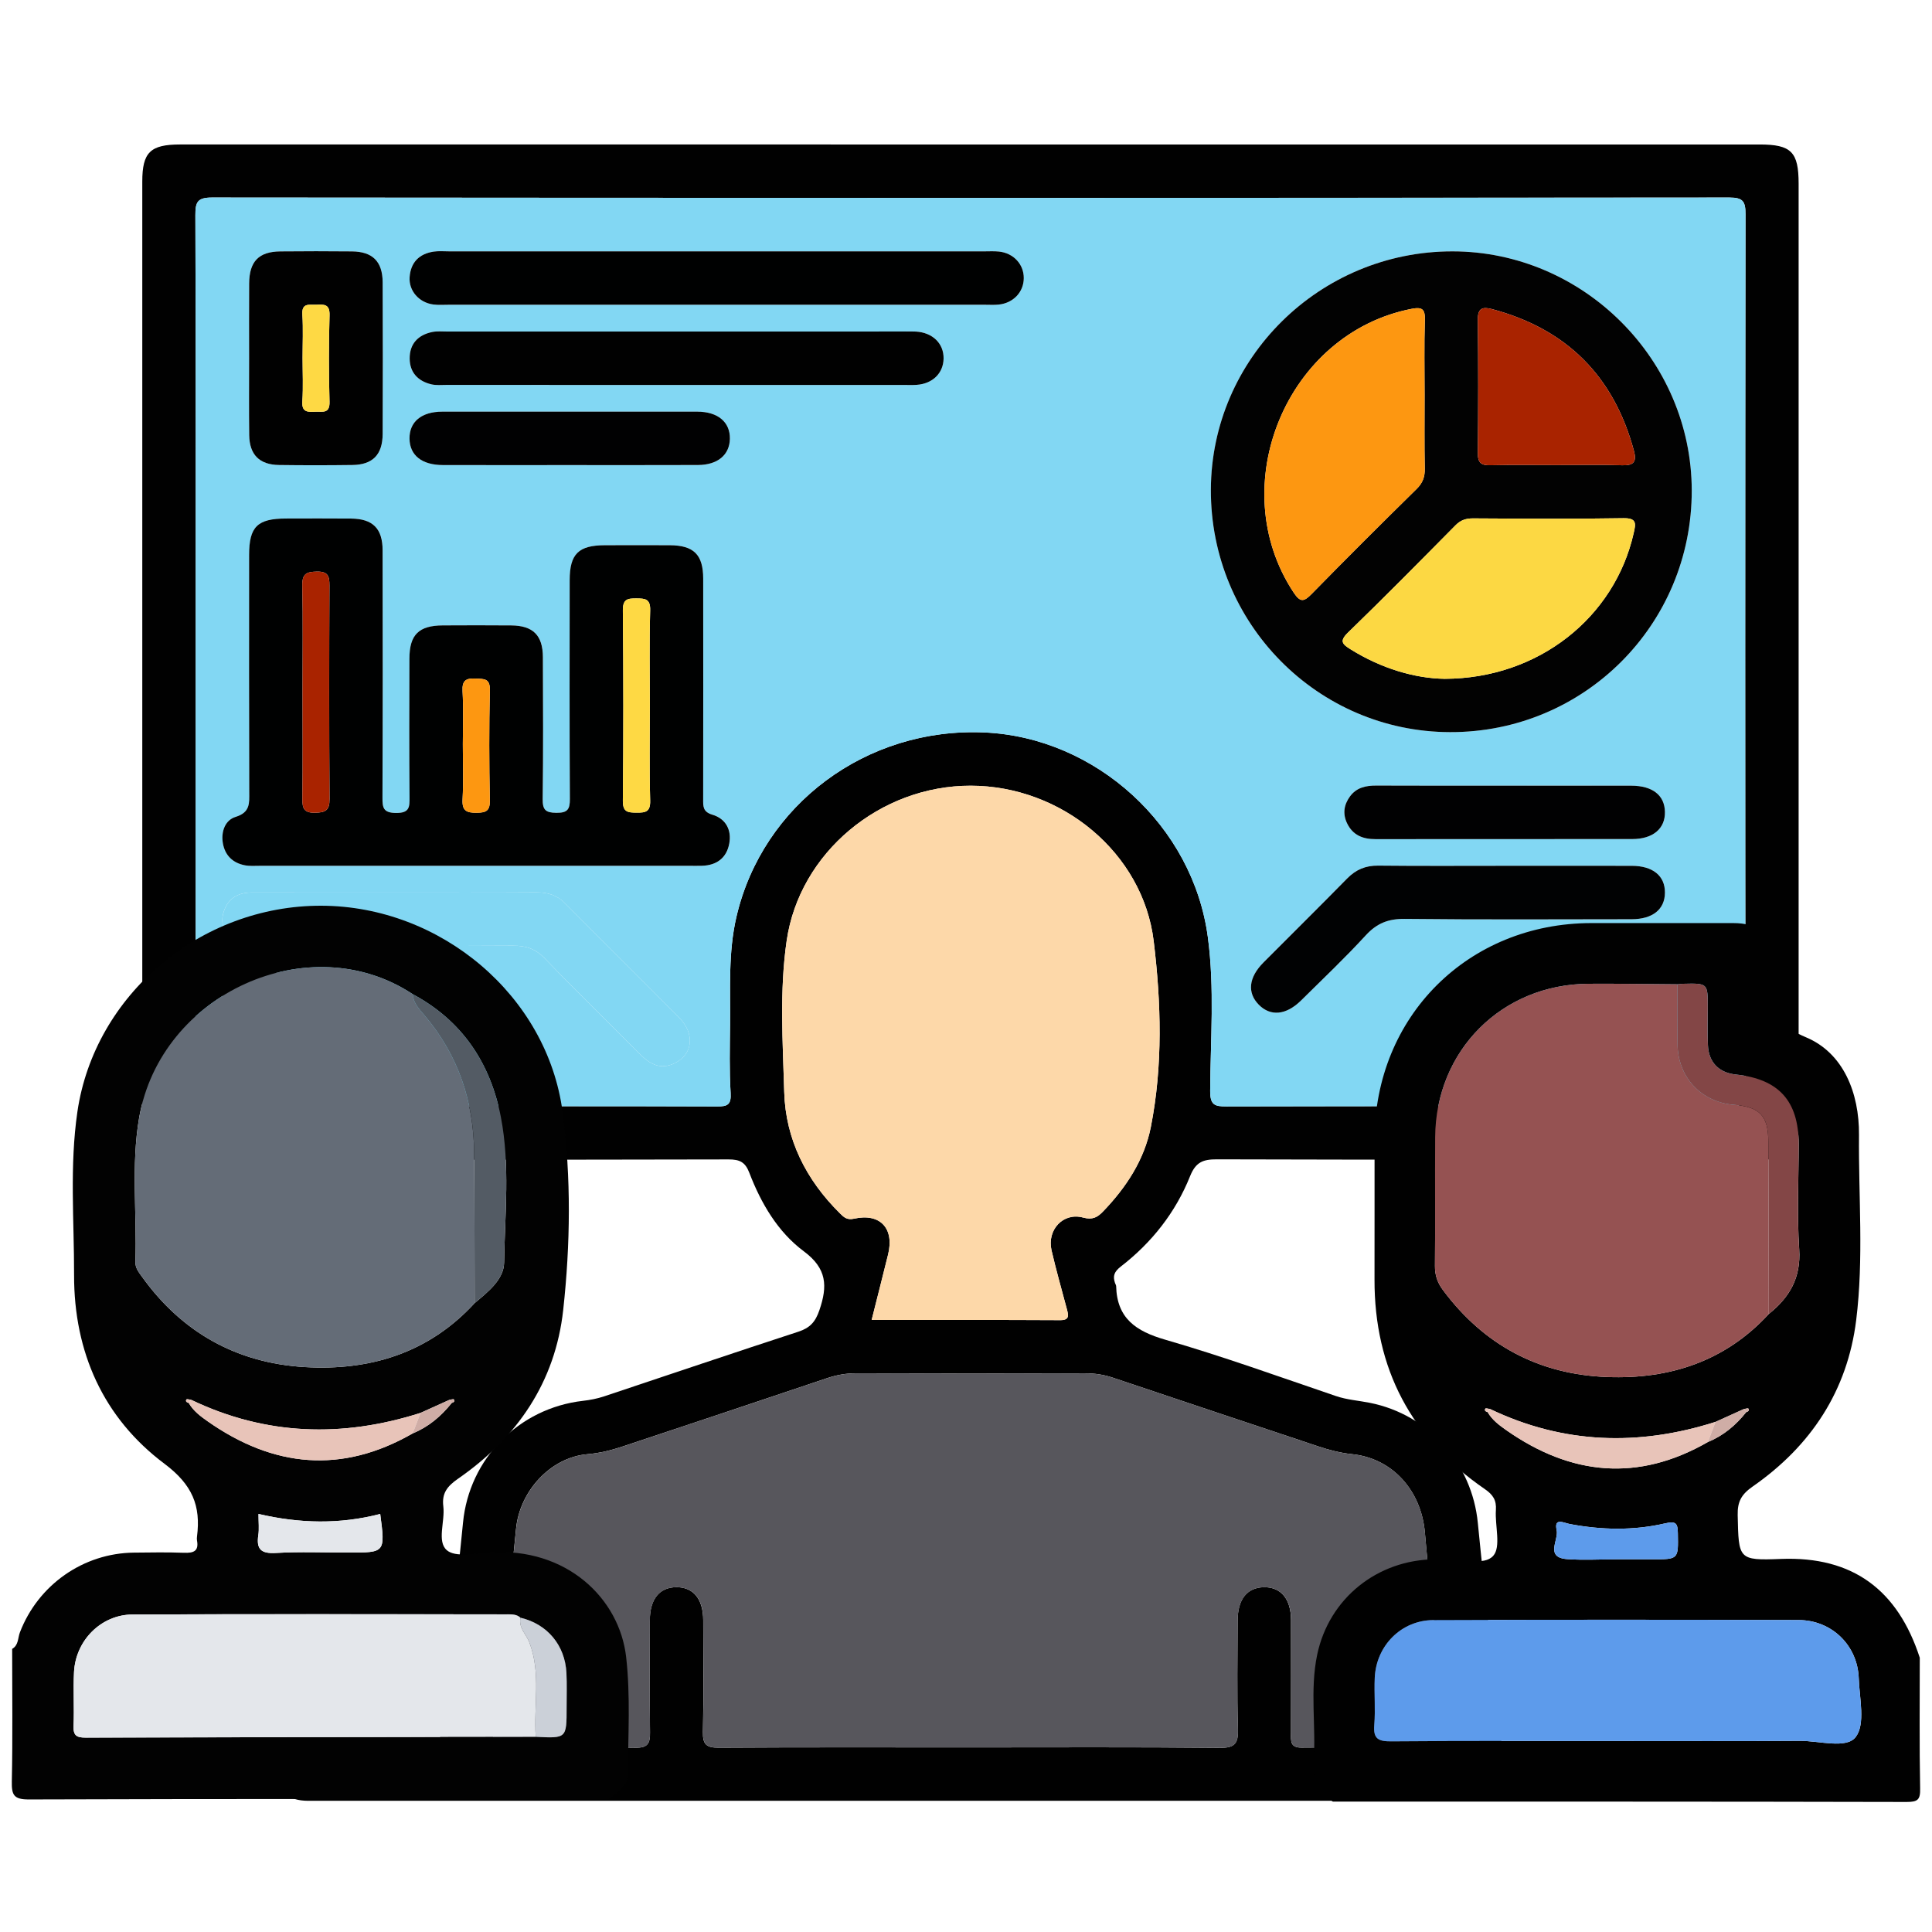 <?xml version="1.0" encoding="UTF-8"?>
<svg xmlns="http://www.w3.org/2000/svg" xmlns:xlink="http://www.w3.org/1999/xlink" version="1.1" id="Layer_1" x="0px" y="0px" width="85px" height="85px" viewBox="0 0 85 85" xml:space="preserve">
<g id="Layer_1_1_" display="none">
	<path display="inline" fill="#030303" d="M42.807,4.472c11.269,0,22.541,0.083,33.808-0.04c4.668-0.05,8.201,3.523,8.171,8.15   c-0.093,14.03-0.03,28.062-0.036,42.092c-0.001,3.911-2.402,6.93-6.115,7.725c-0.722,0.156-1.455,0.145-2.188,0.145   c-6.227,0.003-12.452,0.01-18.68-0.011c-0.635-0.003-0.882,0.114-0.861,0.821c0.055,1.886,0.041,3.774,0.005,5.662   c-0.011,0.575,0.123,0.764,0.731,0.756c2.535-0.035,5.072-0.043,7.606-0.002c2.024,0.033,3.799,0.73,5.179,2.269   c0.86,0.957,1.315,2.081,1.313,3.38c-0.003,1.268,0.003,2.536-0.001,3.805c-0.004,1.284-0.434,1.723-1.721,1.723   c-10.113,0.003-20.229,0-30.343,0c-7.945,0-15.89,0.002-23.835,0c-1.569,0-1.926-0.359-1.928-1.938c0-0.986,0-1.973,0-2.959   c0-3.25,1.911-5.523,5.111-6.137c1.094-0.208,2.189-0.146,3.286-0.152c1.888-0.013,3.776-0.037,5.662,0.014   c0.662,0.021,0.786-0.191,0.773-0.801c-0.04-1.859-0.05-3.722,0.003-5.578c0.021-0.731-0.233-0.865-0.905-0.863   c-6.311,0.023-12.622,0.006-18.933,0.018c-3.29,0.008-5.734-1.385-7.253-4.318c-0.511-0.987-0.75-2.061-0.75-3.174   c-0.003-14.37-0.021-28.738,0.01-43.106c0.009-4.264,3.414-7.468,7.826-7.472C20.098,4.464,31.452,4.472,42.807,4.472z    M74.936,42.17c-1.028,0.671-1.494,1.51-0.854,2.717c0.128,0.24,0.154,0.535,0.217,0.807c0.08,0.351,0.286,0.531,0.649,0.523   c1.06,0.271,2.118,0.547,3.18,0.819c1.106,0.296,2.214,0.595,3.322,0.888c0.353,0.094,0.618,0.137,0.601-0.416   c-0.041-1.316-0.031-2.638-0.002-3.955c0.01-0.432-0.166-0.585-0.546-0.673c-1.116-0.26-2.226-0.543-3.338-0.817   c-0.531-0.146-1.083-0.241-1.589-0.447C75.837,41.315,75.316,41.498,74.936,42.17z M80.848,39.854   c0.037,0.02,0.075,0.039,0.114,0.058c-0.017-0.042-0.034-0.083-0.051-0.125c-0.06-0.124-0.103-0.262-0.183-0.37   c-2.58-3.447-7.889-3.564-10.852-0.207c-0.59,0.668-1.182,0.963-2.061,0.733c-5.573-1.457-11.15-2.902-16.729-4.34   c-0.768-0.198-1.188-0.633-1.341-1.429c-0.646-3.31-3.31-5.64-6.655-5.796c-1.201-0.056-2.37,0.157-3.539,0.887   c1.757,0.452,3.354,0.897,4.968,1.264c0.906,0.206,1.41,0.689,1.625,1.59c0.287,1.202,0.631,2.391,0.98,3.577   c0.182,0.612,0.033,1.105-0.393,1.543c-0.941,0.97-1.887,1.936-2.826,2.907c-0.477,0.493-1.017,0.624-1.689,0.435   c-1.353-0.379-2.715-0.724-4.083-1.045c-0.324-0.076-0.655-0.3-1.094-0.127c0.127,0.184,0.211,0.325,0.315,0.45   c2.805,3.407,7.819,3.493,10.793,0.141c0.645-0.726,1.271-0.942,2.22-0.69c5.403,1.437,10.815,2.847,16.239,4.209   c1.007,0.254,1.539,0.721,1.733,1.756c0.356,1.889,1.433,3.345,3.024,4.401c2.127,1.416,5.152,1.554,6.932,0.337   c-0.248-0.279-0.609-0.269-0.923-0.353c-1.356-0.362-2.718-0.711-4.084-1.038c-0.698-0.168-1.144-0.551-1.333-1.251   c-0.338-1.247-0.7-2.488-1.039-3.735c-0.191-0.706-0.05-1.314,0.503-1.846c0.833-0.799,1.657-1.611,2.425-2.471   c0.641-0.716,1.328-0.907,2.258-0.643C77.672,39.123,79.232,39.597,80.848,39.854z M71.443,52.832   c-0.848-0.587-1.752-0.85-2.815-0.828c-3.257,0.059-6.517,0.061-9.772-0.003c-0.922-0.019-1.551,0.265-2.023,1.006   c-0.657,0.611-1.38,0.72-2.145,0.233c-1.453-0.924-2.764-0.811-4.408-0.139c-1.754,0.717-2.855,1.61-3.25,3.439   c-0.166,0.773-0.735,1.168-1.543,1.168c-1.771,0.002-3.543,0.002-5.315,0c-0.764-0.001-1.273-0.366-1.532-1.085   c-0.114-0.317-0.284-0.62-0.35-0.944c-0.254-1.253-0.949-2.021-2.247-2.209c-0.243-0.035-0.501-0.137-0.697-0.283   c-1.479-1.104-2.923-0.855-4.375,0.054c-0.766,0.479-1.487,0.379-2.144-0.234c-0.472-0.745-1.102-1.046-2.026-1.006   c-1.852,0.08-3.709,0.021-5.564,0.024c-4.58,0.009-9.161,0.021-13.741,0.031c-1.038-0.231-1.361-0.591-1.361-1.595   C6.129,37.644,6.128,24.824,6.136,12.005c0-1.399,0.862-2.254,2.25-2.313C8.583,9.683,8.78,9.688,8.977,9.688   c22.568,0,45.134,0,67.705,0c0.281,0,0.563-0.004,0.844,0.021c1.107,0.103,1.912,0.931,1.99,2.044   c0.02,0.281,0.01,0.563,0.01,0.845c0,7.241,0,14.481,0.007,21.722c0,0.31-0.146,0.677,0.284,0.877   c0.785,0.365,1.439,0.938,2.221,1.531c0-0.281,0-0.44,0-0.6c0-7.974,0.008-15.947-0.004-23.92c-0.004-2.98-2.066-5.029-5.059-5.03   c-22.767-0.006-45.531-0.006-68.295,0C5.654,7.181,3.618,9.25,3.61,12.293c-0.008,3.156-0.002,6.311-0.002,9.467   c0,10.96,0.006,21.92-0.006,32.879c-0.002,1.518,0.449,2.82,1.55,3.873c1.112,1.066,2.479,1.317,3.97,1.316   c22.455-0.014,44.911-0.01,67.366-0.01c0.31,0,0.619-0.004,0.93-0.021c2.211-0.108,4.032-1.612,4.475-3.794   c0.342-1.684,0.078-3.395,0.15-5.234C78.824,53.631,75.311,54.195,71.443,52.832z M74.945,34.031   c0.308,0.015,0.627-0.016,0.922,0.054c0.855,0.204,0.976-0.165,0.972-0.946c-0.034-6.354-0.019-12.709-0.019-19.064   c0-1.797,0-1.797-1.872-1.635c-0.169-0.015-0.335-0.044-0.503-0.044c-21.631-0.002-43.263,0.001-64.895-0.016   c-0.608,0-0.729,0.175-0.728,0.75c0.017,11.802,0.02,23.604-0.006,35.405c-0.001,0.705,0.233,0.802,0.849,0.799   c4.844-0.021,9.689-0.012,14.534-0.012c0.269,0,0.537,0,0.967,0c-0.768-0.805-0.59-1.563-0.155-2.262   c0.853-1.365,0.727-2.57,0.132-4.112c-0.715-1.852-1.674-3.013-3.592-3.436c-0.753-0.166-1.068-0.736-1.059-1.518   c0.021-1.662,0.005-3.323,0.006-4.985c0.001-1.238,0.155-1.615,1.328-1.917c1.692-0.437,2.481-1.452,3.196-3.057   c0.773-1.735,0.805-3.118-0.13-4.655c-0.489-0.804-0.248-1.476,0.405-2.103c1.138-1.091,2.236-2.224,3.353-3.339   c0.917-0.916,1.249-1.059,2.363-0.427c1.477,0.838,2.726,0.743,4.346,0.105c1.782-0.702,2.845-1.629,3.262-3.439   c0.199-0.863,0.836-1.189,1.712-1.175c1.548,0.027,3.098,0.007,4.646,0.007c1.457,0,1.775,0.124,2.166,1.48   c0.442,1.54,1.338,2.305,2.832,2.987c1.822,0.833,3.311,0.928,4.961-0.115c0.65-0.41,1.287-0.222,1.828,0.331   c0.905,0.927,1.825,1.839,2.748,2.75c1.911,1.888,1.873,1.699,0.727,4.084c-0.419,0.874-0.572,1.615,0.011,2.481   c0.37,0.548,0.657,1.205,0.782,1.852c0.205,1.044,0.806,1.515,1.768,1.842c2.661,0.903,2.346,0.848,2.357,3.405   c0.004,0.758-0.247,1.707,0.113,2.224c0.392,0.564,1.433,0.473,2.18,0.703c0.025,0.008,0.053,0.018,0.079,0.028   c0.323,0.131,0.569,0.053,0.825-0.2C70.182,35.062,72.412,34.192,74.945,34.031z M28.872,35.802   c-0.384-7.415,5.85-14.176,13.27-14.392c7.521-0.219,13.526,4.876,14.538,12.356c0.051,0.375,0.184,0.542,0.524,0.628   c1.553,0.393,3.104,0.795,4.653,1.2c0.383,0.1,0.592,0.101,0.604-0.429c0.043-1.681,0.069-1.681-1.526-2.302   c-0.262-0.102-0.518-0.222-0.785-0.305c-0.649-0.203-1.035-0.629-1.196-1.291c-0.392-1.594-1.022-3.091-1.874-4.496   c-0.318-0.524-0.33-1.057-0.063-1.607c0.172-0.354,0.321-0.717,0.481-1.077c0.563-1.26,0.565-1.263-0.406-2.227   c-0.558-0.555-1.046-1.376-1.714-1.571c-0.721-0.211-1.49,0.494-2.225,0.823c-0.687,0.308-1.271,0.292-1.907-0.106   c-1.101-0.689-2.274-1.287-3.54-1.542c-1.326-0.268-2.115-0.93-2.391-2.239c-0.034-0.162-0.146-0.31-0.176-0.472   c-0.168-0.87-0.664-1.171-1.549-1.069c-0.859,0.099-1.88-0.213-2.564,0.152c-0.661,0.354-0.703,1.461-1.011,2.238   c-0.252,0.637-0.655,1.001-1.322,1.157c-0.987,0.23-1.962,0.541-2.853,1.019c-2.883,1.548-1.911,1.406-5.009,0.099   c-0.406-0.171-0.671-0.167-0.946,0.18c-0.173,0.219-0.398,0.397-0.594,0.6c-0.548,0.563-1.422,1.067-1.547,1.714   c-0.124,0.638,0.483,1.436,0.82,2.14c0.334,0.699,0.313,1.323-0.105,1.989c-0.673,1.076-1.271,2.223-1.501,3.464   c-0.261,1.414-1.067,2.091-2.37,2.493c-1.407,0.433-1.39,0.504-1.383,1.952c0.004,0.787-0.25,1.764,0.121,2.307   c0.369,0.541,1.362,0.688,2.107,0.931c0.758,0.247,1.151,0.742,1.317,1.491c0.232,1.047,0.506,2.131,1.123,2.981   c1.118,1.539,1.053,2.987,0.071,4.498c-0.367,0.563-0.319,1.021,0.257,1.407c0.137,0.093,0.237,0.24,0.362,0.354   c0.6,0.545,1.05,1.491,1.784,1.58c0.679,0.082,1.458-0.48,2.158-0.828c0.678-0.338,1.277-0.304,1.906,0.101   c0.806,0.519,1.659,1.056,2.582,1.216c2.109,0.361,3.345,1.505,3.743,3.588c0.078,0.408,0.328,0.521,0.729,0.51   c0.816-0.027,1.639-0.058,2.449,0.006c0.662,0.054,0.958-0.209,1.131-0.813c0.16-0.564,0.438-1.096,0.633-1.65   c0.193-0.556,0.562-0.904,1.122-1.039c1.653-0.396,3.199-1.055,4.654-1.927c0.474-0.282,0.938-0.295,1.451-0.103   c0.853,0.322,1.704,1.193,2.526,0.896c0.791-0.285,1.316-1.265,2.019-1.869c0.511-0.438,0.573-0.812,0.278-1.425   c-0.369-0.772-1.064-1.556-0.85-2.415c0.225-0.895-0.206-0.964-0.798-1.089c-0.304-0.063-0.619-0.103-0.899-0.224   c-0.558-0.242-0.869-0.075-1.246,0.408c-2.629,3.394-6.104,5.32-10.394,5.502C35.58,49.609,29.284,43.768,28.872,35.802z    M42.837,78.238c7.856,0,15.714,0.005,23.572-0.008c0.858-0.002,2.01,0.379,2.493-0.174c0.424-0.483,0.103-1.607,0.137-2.447   c0.041-0.998-0.413-1.729-1.189-2.289c-0.901-0.65-1.928-0.862-3.025-0.862c-14.672,0.005-29.345,0.004-44.017,0.004   c-0.226,0-0.451-0.002-0.675,0.017c-2.325,0.191-3.51,1.459-3.51,3.748c0,0.338,0.051,0.687-0.01,1.012   c-0.168,0.904,0.253,1.021,1.05,1.019C26.053,78.229,34.445,78.238,42.837,78.238z M42.756,69.755   c3.547,0,7.096-0.009,10.645,0.011c0.548,0.002,0.801-0.092,0.787-0.729c-0.043-1.913-0.039-3.83-0.004-5.743   c0.012-0.62-0.238-0.761-0.791-0.76c-7.098,0.01-14.192,0.011-21.29-0.004c-0.522,0-0.676,0.166-0.669,0.679   c0.025,1.942,0.036,3.886-0.005,5.828c-0.012,0.616,0.199,0.735,0.767,0.731C35.717,69.743,39.237,69.755,42.756,69.755z    M51.479,42.481c-0.918-0.495-1.564-0.34-2.375,0.355c-5.365,4.607-13.638,2.094-15.63-4.689c-0.187-0.637-0.344-1.272,0.176-1.829   c0.523-0.561,1.155-0.438,1.806-0.269c2.121,0.552,4.249,1.08,6.369,1.632c0.311,0.081,0.543,0.148,0.837-0.112   c1.762-1.557,1.749-1.543,1.166-3.745c-0.151-0.574-0.442-0.801-0.995-0.934c-2.103-0.508-4.196-1.057-6.287-1.612   c-1.507-0.4-1.809-1.489-0.745-2.606c4.949-5.192,13.729-3.345,16.173,3.403c0.074,0.211,0.139,0.427,0.207,0.641   c0.246,0.746,0.992,0.717,1.473,0.663c0.434-0.049,0.105-0.634,0.017-0.957c-1.271-4.605-5.249-7.93-9.894-8.291   c-4.81-0.374-9.317,2.3-11.229,6.659c-1.946,4.435-0.879,9.558,2.675,12.853C39.92,48.001,47.711,47.467,51.479,42.481z    M60.552,49.271c2.269,0,4.388,0,6.589,0c-0.58-0.953-1.072-1.862-1.317-2.875c-0.068-0.282-0.271-0.342-0.482-0.396   c-1.711-0.445-3.426-0.873-5.133-1.327c-0.515-0.136-0.563,0.084-0.403,0.468c0.283,0.672,0.577,1.338,0.896,1.994   C61.05,47.855,61.2,48.557,60.552,49.271z"></path>
	<path display="inline" fill="#D7EBFD" d="M74.945,34.031c-2.533,0.161-4.766,1.03-6.59,2.832c-0.256,0.253-0.502,0.332-0.824,0.2   c-0.026-0.011-0.053-0.02-0.079-0.028c-0.747-0.23-1.788-0.139-2.181-0.703c-0.359-0.518-0.108-1.466-0.112-2.224   c-0.013-2.558,0.304-2.502-2.357-3.405c-0.962-0.327-1.563-0.798-1.768-1.842c-0.125-0.647-0.412-1.304-0.782-1.852   c-0.583-0.867-0.43-1.607-0.011-2.481c1.147-2.385,1.186-2.196-0.728-4.084c-0.922-0.91-1.842-1.823-2.746-2.75   c-0.543-0.553-1.179-0.741-1.828-0.331c-1.651,1.042-3.14,0.947-4.961,0.115c-1.494-0.682-2.391-1.447-2.834-2.987   c-0.39-1.356-0.707-1.479-2.164-1.48c-1.551,0-3.1,0.021-4.647-0.007c-0.876-0.015-1.513,0.312-1.712,1.175   c-0.417,1.81-1.48,2.737-3.262,3.439c-1.62,0.638-2.869,0.733-4.346-0.105c-1.115-0.632-1.446-0.489-2.363,0.427   c-1.116,1.115-2.214,2.248-3.353,3.339c-0.653,0.627-0.895,1.298-0.405,2.103c0.935,1.538,0.903,2.92,0.13,4.655   c-0.714,1.604-1.503,2.62-3.196,3.057c-1.173,0.303-1.327,0.679-1.328,1.917c-0.001,1.662,0.014,3.324-0.006,4.985   c-0.009,0.782,0.305,1.352,1.059,1.518c1.918,0.422,2.877,1.584,3.592,3.436c0.595,1.542,0.721,2.747-0.132,4.112   c-0.435,0.697-0.613,1.457,0.155,2.262c-0.43,0-0.698,0-0.967,0c-4.844,0-9.689-0.012-14.534,0.012   c-0.616,0.003-0.85-0.094-0.849-0.799C8.843,36.733,8.84,24.931,8.823,13.129c0-0.575,0.12-0.75,0.728-0.75   c21.631,0.017,43.264,0.014,64.895,0.016c0.168,0,0.334,0.029,0.503,0.044C74.947,19.637,74.945,26.834,74.945,34.031z"></path>
	<path display="inline" fill="#E8EBED" d="M28.825,53.007c0.657,0.613,1.378,0.714,2.144,0.234c1.452-0.909,2.897-1.157,4.375-0.054   c0.196,0.146,0.455,0.248,0.697,0.283c1.298,0.188,1.993,0.956,2.247,2.209c0.065,0.324,0.236,0.627,0.35,0.944   c0.259,0.719,0.768,1.084,1.532,1.085c1.771,0.002,3.543,0.002,5.314,0c0.809,0,1.379-0.395,1.545-1.168   c0.394-1.829,1.494-2.723,3.248-3.439c1.646-0.672,2.957-0.785,4.408,0.139c0.766,0.484,1.487,0.378,2.146-0.233   c4.573,0.004,9.146,0.007,13.721,0.015c0.315,0,0.614-0.035,0.892-0.188c3.867,1.364,7.382,0.799,10.6-2.062   c-0.072,1.842,0.189,3.552-0.15,5.234c-0.441,2.182-2.264,3.686-4.475,3.794c-0.311,0.017-0.62,0.021-0.93,0.021   c-22.455,0-44.911-0.004-67.366,0.01c-1.49,0.001-2.858-0.25-3.97-1.316c-1.101-1.054-1.552-2.357-1.55-3.873   C3.615,43.68,3.608,32.72,3.608,21.76c0-3.156-0.006-6.311,0.002-9.467C3.618,9.25,5.654,7.181,8.678,7.18   c22.765-0.006,45.53-0.006,68.294,0c2.992,0,5.055,2.05,5.06,5.03c0.012,7.974,0.004,15.947,0.004,23.92c0,0.159,0,0.318,0,0.6   c-0.78-0.593-1.435-1.166-2.22-1.531c-0.432-0.2-0.285-0.567-0.285-0.877c-0.008-7.241-0.006-14.481-0.006-21.722   c0-0.282,0.009-0.564-0.012-0.845c-0.076-1.114-0.882-1.942-1.988-2.044c-0.28-0.026-0.563-0.021-0.846-0.021   c-22.568-0.001-45.136-0.001-67.704,0c-0.197,0-0.395-0.005-0.592,0.003c-1.388,0.059-2.249,0.914-2.25,2.313   C6.128,24.824,6.129,37.644,6.133,50.463c0,1.004,0.324,1.362,1.361,1.596c-0.106,0.771,0.311,0.967,0.993,0.965   C15.267,53.011,22.046,53.011,28.825,53.007z"></path>
	<path display="inline" fill="#FBDD75" d="M28.872,35.802c0.413,7.966,6.708,13.808,14.671,13.474   c4.289-0.18,7.766-2.107,10.395-5.5c0.375-0.484,0.688-0.651,1.246-0.409c0.279,0.12,0.596,0.161,0.898,0.224   c0.592,0.125,1.021,0.194,0.798,1.09c-0.216,0.858,0.479,1.641,0.851,2.414c0.295,0.613,0.23,0.985-0.279,1.426   c-0.701,0.604-1.227,1.584-2.02,1.869c-0.822,0.295-1.674-0.576-2.525-0.897c-0.514-0.192-0.979-0.181-1.451,0.103   c-1.455,0.872-3.001,1.53-4.654,1.928c-0.563,0.135-0.929,0.482-1.121,1.037c-0.195,0.557-0.474,1.086-0.634,1.651   c-0.173,0.604-0.469,0.866-1.131,0.813c-0.812-0.063-1.633-0.035-2.449-0.008c-0.4,0.014-0.651-0.101-0.729-0.509   c-0.398-2.083-1.634-3.226-3.743-3.588c-0.923-0.16-1.776-0.696-2.582-1.216c-0.629-0.403-1.228-0.438-1.906-0.102   c-0.7,0.349-1.479,0.91-2.158,0.83c-0.734-0.09-1.184-1.035-1.784-1.58c-0.125-0.113-0.225-0.262-0.362-0.354   c-0.576-0.386-0.625-0.843-0.257-1.407c0.982-1.511,1.046-2.959-0.071-4.498c-0.617-0.851-0.891-1.934-1.123-2.981   c-0.166-0.749-0.559-1.244-1.317-1.491c-0.745-0.243-1.738-0.39-2.107-0.931c-0.371-0.543-0.116-1.521-0.121-2.307   c-0.007-1.448-0.024-1.519,1.383-1.952c1.303-0.402,2.109-1.079,2.37-2.493c0.23-1.242,0.828-2.389,1.501-3.464   c0.418-0.666,0.44-1.29,0.105-1.989c-0.337-0.704-0.944-1.502-0.82-2.14c0.125-0.647,0.999-1.151,1.547-1.714   c0.196-0.202,0.421-0.38,0.594-0.6c0.275-0.347,0.54-0.351,0.946-0.18c3.098,1.307,2.126,1.449,5.009-0.099   c0.891-0.478,1.866-0.789,2.853-1.019c0.667-0.155,1.07-0.52,1.322-1.157c0.308-0.777,0.35-1.885,1.011-2.238   c0.684-0.366,1.705-0.054,2.564-0.152c0.886-0.102,1.38,0.2,1.55,1.069c0.029,0.163,0.141,0.31,0.174,0.472   c0.275,1.309,1.064,1.971,2.392,2.239c1.265,0.255,2.44,0.853,3.54,1.542c0.636,0.398,1.222,0.414,1.906,0.106   c0.733-0.329,1.505-1.034,2.226-0.823c0.668,0.195,1.156,1.016,1.714,1.571c0.973,0.964,0.969,0.967,0.406,2.227   c-0.16,0.359-0.311,0.723-0.482,1.077c-0.268,0.551-0.256,1.083,0.063,1.607c0.851,1.404,1.481,2.901,1.874,4.496   c0.16,0.662,0.547,1.087,1.197,1.291c0.268,0.083,0.522,0.203,0.785,0.305c1.596,0.622,1.568,0.621,1.525,2.302   c-0.014,0.53-0.223,0.529-0.605,0.429c-1.549-0.404-3.101-0.807-4.652-1.2c-0.342-0.086-0.475-0.253-0.525-0.628   c-1.011-7.48-7.016-12.575-14.537-12.356C34.722,21.625,28.488,28.387,28.872,35.802z"></path>
	<path display="inline" fill="#EBEEF0" d="M42.837,78.238c-8.393,0-16.785-0.012-25.177,0.018c-0.797,0.002-1.218-0.113-1.05-1.018   c0.061-0.326,0.01-0.674,0.01-1.012c0-2.289,1.186-3.558,3.51-3.748c0.224-0.02,0.45-0.018,0.675-0.018   c14.672,0,29.345,0.001,44.017-0.004c1.099,0,2.123,0.212,3.025,0.863c0.776,0.56,1.23,1.289,1.189,2.287   c-0.034,0.841,0.287,1.965-0.137,2.447c-0.483,0.553-1.635,0.172-2.493,0.174C58.552,78.243,50.693,78.238,42.837,78.238z"></path>
	<path display="inline" fill="#817481" d="M80.846,39.855c-1.611-0.258-3.174-0.732-4.738-1.177   c-0.93-0.264-1.616-0.073-2.258,0.643c-0.768,0.86-1.592,1.672-2.425,2.471c-0.553,0.531-0.694,1.14-0.503,1.845   c0.339,1.248,0.701,2.489,1.039,3.736c0.189,0.7,0.635,1.083,1.333,1.251c1.366,0.327,2.728,0.676,4.084,1.038   c0.313,0.084,0.675,0.072,0.923,0.352c-1.779,1.219-4.805,1.08-6.932-0.336c-1.594-1.058-2.668-2.514-3.023-4.4   c-0.195-1.036-0.729-1.504-1.734-1.756c-5.424-1.364-10.836-2.773-16.239-4.21c-0.947-0.252-1.575-0.036-2.22,0.69   c-2.975,3.351-7.988,3.267-10.793-0.141c-0.104-0.125-0.188-0.266-0.315-0.45c0.438-0.173,0.77,0.052,1.094,0.127   c1.368,0.321,2.731,0.666,4.083,1.045c0.673,0.189,1.212,0.058,1.689-0.435c0.939-0.971,1.885-1.937,2.826-2.907   c0.426-0.438,0.572-0.932,0.393-1.543c-0.352-1.186-0.693-2.375-0.98-3.577c-0.215-0.901-0.719-1.385-1.625-1.59   c-1.614-0.367-3.21-0.812-4.968-1.264c1.169-0.73,2.338-0.943,3.539-0.887c3.346,0.157,6.012,2.487,6.655,5.796   c0.153,0.795,0.573,1.23,1.341,1.429c5.577,1.438,11.154,2.883,16.729,4.34c0.879,0.23,1.471-0.064,2.061-0.733   c2.963-3.358,8.271-3.24,10.852,0.207c0.08,0.108,0.123,0.246,0.183,0.37C80.891,39.81,80.867,39.832,80.846,39.855z"></path>
	<path display="inline" fill="#A499A4" d="M42.756,69.755c-3.52,0-7.04-0.012-10.56,0.013c-0.568,0.004-0.779-0.115-0.767-0.73   c0.041-1.941,0.03-3.887,0.005-5.828c-0.006-0.514,0.147-0.68,0.669-0.678c7.096,0.014,14.192,0.013,21.29,0.003   c0.553-0.001,0.803,0.14,0.791,0.76c-0.035,1.913-0.039,3.83,0.004,5.743c0.014,0.638-0.239,0.73-0.787,0.729   C49.854,69.746,46.305,69.755,42.756,69.755z"></path>
	<path display="inline" fill="#E7E9EB" d="M51.479,42.481c-3.768,4.985-11.559,5.52-16.257,1.162   c-3.554-3.295-4.621-8.417-2.675-12.854c1.912-4.359,6.421-7.033,11.229-6.659c4.645,0.361,8.623,3.686,9.894,8.291   c0.09,0.322,0.417,0.908-0.017,0.957c-0.479,0.054-1.227,0.083-1.473-0.663c-0.068-0.213-0.133-0.43-0.207-0.641   c-2.443-6.748-11.225-8.595-16.173-3.403c-1.064,1.117-0.762,2.207,0.745,2.606c2.091,0.555,4.184,1.104,6.287,1.612   c0.552,0.133,0.843,0.36,0.995,0.934c0.583,2.202,0.596,2.188-1.166,3.745c-0.294,0.26-0.526,0.193-0.837,0.112   c-2.121-0.553-4.248-1.081-6.369-1.632c-0.65-0.169-1.283-0.292-1.806,0.269c-0.52,0.556-0.363,1.191-0.176,1.829   c1.993,6.784,10.265,9.297,15.63,4.689C49.913,42.141,50.561,41.986,51.479,42.481z"></path>
	<path display="inline" fill="#C3E1FE" d="M74.945,34.031c0-7.197,0.002-14.394,0.003-21.591c1.872-0.162,1.872-0.162,1.872,1.635   c0,6.355-0.016,12.71,0.019,19.064c0.004,0.781-0.114,1.149-0.972,0.946C75.572,34.015,75.253,34.046,74.945,34.031z"></path>
	<path display="inline" fill="#D4E8FA" d="M60.552,49.271c0.648-0.715,0.498-1.416,0.147-2.138   c-0.318-0.655-0.612-1.323-0.896-1.995c-0.16-0.383-0.109-0.603,0.403-0.467c1.707,0.454,3.422,0.883,5.133,1.327   c0.212,0.056,0.414,0.114,0.481,0.397c0.246,1.012,0.738,1.922,1.318,2.875C64.939,49.271,62.82,49.271,60.552,49.271z"></path>
	<path display="inline" fill="#D2E4F3" d="M28.825,53.007c-6.779,0.004-13.559,0.004-20.338,0.017   c-0.683,0.002-1.099-0.194-0.993-0.965c4.58-0.012,9.161-0.023,13.741-0.033c1.855-0.004,3.712,0.057,5.564-0.023   C27.724,51.961,28.353,52.262,28.825,53.007z"></path>
	<path display="inline" fill="#E6E9EC" d="M78.164,42.063c1.111,0.274,2.223,0.557,3.338,0.817c0.38,0.088,0.557,0.242,0.546,0.673   c-0.03,1.317-0.039,2.639,0.002,3.955c0.019,0.553-0.248,0.51-0.601,0.416c-1.108-0.293-2.215-0.592-3.322-0.888   C78.141,45.379,78.15,43.721,78.164,42.063z"></path>
	<path display="inline" fill="#C2DFFB" d="M78.164,42.063c-0.014,1.658-0.023,3.315-0.037,4.974c-1.061-0.273-2.12-0.547-3.18-0.819   c-0.004-1.35-0.008-2.698-0.012-4.047c0.381-0.673,0.9-0.855,1.64-0.554C77.081,41.822,77.633,41.918,78.164,42.063z"></path>
	<path display="inline" fill="#D2E4F3" d="M71.443,52.832c-0.277,0.154-0.576,0.189-0.893,0.188   c-4.574-0.008-9.146-0.01-13.721-0.014c0.473-0.742,1.102-1.023,2.023-1.006c3.256,0.063,6.517,0.063,9.772,0.003   C69.691,51.982,70.598,52.245,71.443,52.832z"></path>
	<path display="inline" fill="#D3E6F8" d="M74.936,42.17c0.004,1.35,0.008,2.698,0.013,4.047c-0.363,0.008-0.569-0.174-0.649-0.523   c-0.063-0.271-0.089-0.565-0.217-0.807C73.441,43.682,73.906,42.841,74.936,42.17z"></path>
	<path display="inline" fill="#817481" d="M80.911,39.788c0.017,0.042,0.034,0.083,0.051,0.125c-0.039-0.02-0.077-0.039-0.114-0.058   C80.867,39.832,80.891,39.81,80.911,39.788z"></path>
</g>
<path fill-rule="evenodd" clip-rule="evenodd" fill="#010101" d="M42.742,6.357c11.557,0,23.114,0,34.671,0  c1.396,0,1.719,0.324,1.719,1.729c0,13.736,0,27.473,0,41.208c0,1.403-0.324,1.727-1.723,1.727  c-7.958,0.001-15.915,0.008-23.873-0.015c-0.616-0.002-0.931,0.126-1.179,0.745c-0.639,1.594-1.685,2.92-3.045,3.971  c-0.292,0.227-0.361,0.416-0.256,0.725c0.016,0.047,0.048,0.093,0.05,0.138c0.035,1.416,0.869,1.983,2.156,2.355  c2.53,0.732,5.014,1.63,7.509,2.479c0.493,0.169,1.004,0.2,1.504,0.301c2.591,0.518,4.492,2.671,4.744,5.288  c0.307,3.141,0.688,6.274,1.006,9.413c0.042,0.398,0.184,0.468,0.535,0.465c1.736-0.015,3.476-0.01,5.215-0.005  c0.935,0.002,1.466,0.424,1.475,1.158c0.011,0.739-0.525,1.189-1.444,1.189c-19.417,0.002-38.834,0.002-58.252,0  c-0.875,0-1.396-0.436-1.414-1.146c-0.018-0.741,0.518-1.198,1.432-1.201c1.739-0.006,3.478-0.011,5.216,0.007  c0.38,0.004,0.536-0.065,0.58-0.497c0.317-3.139,0.697-6.271,1.004-9.412c0.272-2.784,2.438-5.024,5.279-5.348  c0.319-0.036,0.626-0.097,0.926-0.196c2.846-0.949,5.687-1.913,8.541-2.843c0.514-0.167,0.756-0.428,0.933-0.951  c0.36-1.055,0.339-1.825-0.684-2.587c-1.146-0.851-1.885-2.113-2.399-3.455c-0.181-0.473-0.426-0.59-0.912-0.589  c-8.031,0.018-16.062,0.013-24.093,0.012c-1.362,0-1.702-0.334-1.703-1.673c0-13.784,0-27.57,0-41.356  c0-1.291,0.351-1.635,1.664-1.636C19.529,6.357,31.135,6.357,42.742,6.357z M8.61,28.636c0,6.414,0.008,12.829-0.014,19.242  C8.594,48.485,8.687,48.7,9.37,48.69c3.207-0.045,6.414-0.02,9.621-0.02c4.187,0,8.373-0.006,12.559,0.009  c0.455,0.001,0.626-0.075,0.595-0.592c-0.061-1-0.035-2.007-0.025-3.01c0.017-1.587-0.086-3.176,0.282-4.75  c1.152-4.927,5.714-8.332,10.904-8.103c4.915,0.217,9.187,4.115,9.836,9.013c0.299,2.241,0.116,4.499,0.101,6.748  c-0.003,0.626,0.187,0.694,0.717,0.693c7.369-0.015,14.739-0.016,22.107,0.002c0.548,0.001,0.732-0.102,0.73-0.702  c-0.02-12.853-0.018-25.705-0.002-38.558c0-0.55-0.104-0.73-0.704-0.729C53.838,8.711,31.584,8.711,9.33,8.691  c-0.646,0-0.735,0.199-0.734,0.775C8.618,15.856,8.61,22.246,8.61,28.636z M42.649,76.879c3.671,0,7.345-0.019,11.017,0.018  c0.668,0.007,0.815-0.193,0.797-0.824c-0.045-1.59-0.017-3.182-0.013-4.772c0.002-0.941,0.417-1.461,1.16-1.47  c0.746-0.01,1.186,0.515,1.189,1.441c0.004,1.663,0.002,3.328,0,4.993c-0.002,0.326-0.042,0.627,0.462,0.622  c2.007-0.02,4.015-0.012,6.021-0.005c0.316,0.001,0.444-0.105,0.396-0.434c-0.08-0.556-0.144-1.113-0.205-1.671  c-0.268-2.449-0.575-4.897-0.785-7.354c-0.157-1.82-1.398-3.261-3.207-3.447c-0.519-0.054-1.005-0.181-1.489-0.343  c-3.015-1.005-6.026-2.011-9.038-3.023c-0.399-0.135-0.801-0.191-1.222-0.19c-3.354,0.009-6.708,0.01-10.061-0.001  c-0.449-0.001-0.868,0.074-1.291,0.217c-2.987,1.007-5.978,2.003-8.969,2.998c-0.508,0.17-1.019,0.297-1.565,0.344  c-1.644,0.143-2.986,1.646-3.142,3.281c-0.286,2.988-0.625,5.971-0.978,8.951c-0.063,0.526,0.043,0.687,0.581,0.68  c1.885-0.026,3.771-0.03,5.655,0.002c0.544,0.009,0.643-0.197,0.635-0.683c-0.025-1.639-0.012-3.278-0.008-4.92  c0.002-0.938,0.423-1.456,1.17-1.459c0.746-0.003,1.177,0.52,1.179,1.45c0.003,1.642,0.025,3.281-0.012,4.922  c-0.013,0.562,0.165,0.692,0.705,0.689C35.306,76.868,38.978,76.879,42.649,76.879z M38.349,58.073c2.819,0,5.558-0.007,8.295,0.008  c0.402,0.002,0.369-0.197,0.302-0.454c-0.229-0.873-0.482-1.743-0.684-2.622c-0.204-0.902,0.516-1.675,1.388-1.438  c0.419,0.113,0.632-0.01,0.879-0.266c1.02-1.06,1.815-2.269,2.103-3.716c0.534-2.711,0.454-5.466,0.126-8.179  c-0.47-3.886-4.054-6.833-8.049-6.838c-3.99-0.006-7.532,2.95-8.097,6.809c-0.323,2.213-0.173,4.448-0.109,6.669  c0.06,2.082,0.96,3.863,2.449,5.334c0.168,0.167,0.304,0.308,0.623,0.237c1.149-0.257,1.78,0.428,1.498,1.573  C38.84,56.132,38.601,57.073,38.349,58.073z"></path>
<path fill-rule="evenodd" clip-rule="evenodd" fill="#82D7F3" d="M8.61,28.636c0-6.39,0.007-12.779-0.014-19.169  C8.595,8.89,8.685,8.691,9.33,8.691c22.254,0.02,44.508,0.02,66.76,0.002c0.6,0,0.704,0.18,0.704,0.729  c-0.016,12.853-0.018,25.705,0.002,38.558c0.002,0.601-0.183,0.703-0.73,0.702c-7.368-0.018-14.738-0.017-22.107-0.002  c-0.53,0.001-0.72-0.067-0.717-0.693c0.016-2.249,0.198-4.507-0.101-6.748c-0.649-4.898-4.921-8.796-9.836-9.013  c-5.189-0.229-9.752,3.175-10.904,8.103c-0.368,1.574-0.265,3.163-0.282,4.75c-0.01,1.003-0.036,2.01,0.025,3.01  c0.032,0.517-0.14,0.593-0.595,0.592c-4.186-0.015-8.372-0.009-12.559-0.009c-3.207,0-6.414-0.025-9.621,0.02  c-0.684,0.01-0.776-0.205-0.774-0.813C8.618,41.465,8.61,35.05,8.61,28.636z M20.907,38.092c3.158,0,6.314,0,9.472,0  c0.172,0,0.343,0.003,0.514-0.002c0.648-0.02,1.08-0.35,1.195-0.978c0.111-0.6-0.156-1.095-0.742-1.268  c-0.431-0.128-0.407-0.378-0.406-0.701c0.004-3.231,0.005-6.461,0.001-9.691c-0.002-1.051-0.415-1.458-1.469-1.464  c-0.954-0.005-1.909-0.003-2.863,0c-1.156,0.004-1.542,0.385-1.542,1.536c-0.003,3.205-0.011,6.411,0.009,9.618  c0.003,0.464-0.099,0.623-0.594,0.619c-0.479-0.004-0.609-0.132-0.603-0.611c0.027-2.08,0.017-4.16,0.009-6.24  c-0.004-0.959-0.433-1.384-1.39-1.394c-1.003-0.009-2.007-0.006-3.01-0.001c-1.059,0.006-1.469,0.408-1.472,1.458  c-0.006,2.031-0.011,4.062,0.005,6.093c0.003,0.438,0.004,0.704-0.588,0.701c-0.573-0.003-0.604-0.233-0.603-0.689  c0.015-3.622,0.013-7.244,0.006-10.866c-0.001-0.962-0.431-1.388-1.385-1.397c-0.955-0.009-1.909-0.003-2.863-0.002  c-1.261,0.002-1.625,0.359-1.625,1.601c-0.001,3.475-0.006,6.951,0.006,10.425c0.001,0.496,0.047,0.901-0.598,1.1  c-0.469,0.144-0.649,0.656-0.562,1.162c0.092,0.534,0.437,0.868,0.971,0.969c0.213,0.041,0.439,0.022,0.659,0.022  C14.593,38.093,17.75,38.092,20.907,38.092z M63.903,11.059c-5.842-0.004-10.611,4.703-10.63,10.489  c-0.017,5.877,4.695,10.651,10.527,10.663c5.896,0.012,10.638-4.731,10.63-10.633C74.423,15.823,69.661,11.063,63.903,11.059z   M31.553,11.059c-3.938,0-7.875,0-11.813,0c-0.221,0-0.444-0.021-0.66,0.012c-0.637,0.095-1.01,0.473-1.058,1.119  c-0.044,0.605,0.415,1.125,1.045,1.208c0.217,0.028,0.439,0.011,0.659,0.011c7.876,0,15.753,0,23.628,0  c0.195,0,0.393,0.012,0.586-0.008c0.646-0.068,1.098-0.552,1.102-1.161c0.004-0.61-0.447-1.103-1.088-1.171  c-0.218-0.023-0.439-0.009-0.659-0.009C39.38,11.059,35.467,11.059,31.553,11.059z M29.691,16.936c3.35,0,6.7,0,10.051,0  c0.195,0,0.393,0.01,0.587-0.004c0.701-0.047,1.174-0.512,1.186-1.152c0.013-0.666-0.481-1.15-1.219-1.192  c-0.146-0.008-0.293-0.003-0.44-0.003c-6.725,0-13.45,0-20.177,0.001c-0.219,0-0.446-0.024-0.658,0.02  c-0.629,0.128-1,0.521-0.996,1.171c0.004,0.616,0.368,0.994,0.957,1.133c0.21,0.049,0.438,0.025,0.657,0.025  C22.99,16.936,26.34,16.936,29.691,16.936z M17.416,39.267c-2.106,0-4.212,0.003-6.318-0.002c-0.605-0.001-1.049,0.241-1.248,0.824  c-0.178,0.525,0.002,0.963,0.426,1.299c0.309,0.245,0.681,0.233,1.052,0.233c3.746-0.004,7.493,0.01,11.239-0.014  c0.58-0.004,0.996,0.137,1.407,0.565c1.373,1.43,2.795,2.813,4.195,4.218c0.43,0.433,0.898,0.686,1.508,0.39  c0.806-0.389,0.911-1.29,0.202-2.009c-1.67-1.689-3.36-3.357-5.034-5.043c-0.356-0.358-0.768-0.47-1.26-0.467  C21.529,39.275,19.472,39.267,17.416,39.267z M10.96,15.767c0,1.124-0.01,2.248,0.004,3.372c0.01,0.866,0.448,1.307,1.311,1.319  c1.075,0.015,2.15,0.014,3.226,0c0.898-0.011,1.331-0.453,1.334-1.371c0.009-2.224,0.009-4.447,0-6.671  c-0.004-0.912-0.441-1.345-1.35-1.355c-1.051-0.012-2.101-0.011-3.152,0c-0.947,0.01-1.364,0.439-1.371,1.407  C10.954,13.568,10.96,14.667,10.96,15.767z M66.215,38.092c-1.859,0-3.72,0.013-5.578-0.008c-0.557-0.006-0.98,0.172-1.368,0.566  c-1.216,1.241-2.454,2.46-3.679,3.692c-0.658,0.66-0.727,1.336-0.209,1.861s1.202,0.464,1.862-0.188  c0.956-0.946,1.937-1.875,2.845-2.865c0.486-0.529,0.993-0.731,1.711-0.723c3.327,0.038,6.657,0.019,9.985,0.015  c0.928-0.001,1.463-0.436,1.466-1.169c0.006-0.738-0.529-1.178-1.454-1.18C69.937,38.088,68.076,38.092,66.215,38.092z   M24.986,20.462c1.906,0,3.813,0.004,5.719-0.002c0.868-0.003,1.393-0.441,1.408-1.151c0.015-0.735-0.526-1.196-1.435-1.197  c-3.739-0.003-7.478-0.003-11.217,0c-0.921,0.001-1.452,0.448-1.443,1.188c0.008,0.732,0.541,1.159,1.47,1.162  C21.32,20.465,23.153,20.462,24.986,20.462z M66.199,34.566c-1.881,0-3.764,0.005-5.646-0.004c-0.466-0.002-0.879,0.089-1.164,0.483  c-0.261,0.362-0.324,0.755-0.125,1.173c0.256,0.533,0.698,0.702,1.257,0.701c3.765-0.005,7.528,0,11.291-0.004  c0.912-0.001,1.452-0.46,1.438-1.195c-0.013-0.732-0.544-1.151-1.479-1.153C69.915,34.563,68.057,34.565,66.199,34.566z   M13.272,45.146c0.733,0,1.465,0.008,2.197-0.002c0.85-0.011,1.375-0.478,1.364-1.192c-0.011-0.688-0.521-1.148-1.326-1.154  c-1.463-0.012-2.928-0.012-4.393,0c-0.807,0.006-1.314,0.463-1.325,1.152c-0.013,0.715,0.512,1.183,1.36,1.194  C11.857,45.153,12.565,45.146,13.272,45.146z"></path>
<path fill-rule="evenodd" clip-rule="evenodd" fill="#57565C" d="M42.649,76.879c-3.672,0-7.344-0.011-11.015,0.013  c-0.54,0.003-0.718-0.128-0.705-0.689c0.038-1.641,0.016-3.28,0.012-4.922c-0.002-0.931-0.433-1.453-1.179-1.45  c-0.747,0.003-1.168,0.521-1.17,1.459c-0.004,1.642-0.017,3.281,0.008,4.92c0.007,0.485-0.091,0.691-0.635,0.683  c-1.884-0.032-3.771-0.028-5.655-0.002c-0.538,0.007-0.644-0.153-0.581-0.68c0.353-2.98,0.692-5.963,0.978-8.951  c0.156-1.635,1.498-3.139,3.142-3.281c0.546-0.047,1.057-0.174,1.565-0.344c2.991-0.995,5.981-1.991,8.969-2.998  c0.423-0.143,0.842-0.218,1.291-0.217c3.354,0.011,6.708,0.01,10.061,0.001c0.421-0.001,0.822,0.056,1.222,0.19  c3.012,1.013,6.023,2.019,9.038,3.023c0.484,0.162,0.971,0.289,1.489,0.343c1.809,0.187,3.05,1.627,3.207,3.447  c0.21,2.456,0.518,4.904,0.785,7.354c0.062,0.558,0.125,1.115,0.205,1.671c0.048,0.328-0.08,0.435-0.396,0.434  c-2.007-0.007-4.015-0.015-6.021,0.005c-0.504,0.005-0.464-0.296-0.462-0.622c0.002-1.665,0.004-3.33,0-4.993  c-0.004-0.927-0.443-1.451-1.189-1.441c-0.743,0.009-1.158,0.528-1.16,1.47c-0.004,1.591-0.032,3.183,0.013,4.772  c0.019,0.631-0.129,0.831-0.797,0.824C49.994,76.86,46.32,76.879,42.649,76.879z"></path>
<path fill-rule="evenodd" clip-rule="evenodd" fill="#FDD8A9" d="M38.349,58.073c0.251-1,0.491-1.941,0.724-2.883  c0.282-1.146-0.349-1.83-1.498-1.573c-0.318,0.07-0.455-0.07-0.623-0.237c-1.488-1.471-2.389-3.252-2.449-5.334  c-0.064-2.221-0.214-4.456,0.109-6.669c0.564-3.859,4.106-6.815,8.097-6.809c3.995,0.006,7.579,2.953,8.049,6.838  c0.328,2.713,0.408,5.468-0.126,8.179c-0.287,1.447-1.083,2.656-2.103,3.716c-0.247,0.256-0.46,0.379-0.879,0.266  c-0.872-0.236-1.592,0.536-1.388,1.438c0.201,0.879,0.454,1.749,0.684,2.622c0.067,0.257,0.101,0.456-0.302,0.454  C43.907,58.066,41.168,58.073,38.349,58.073z"></path>
<path fill-rule="evenodd" clip-rule="evenodd" fill="#000101" d="M20.907,38.092c-3.157,0-6.314,0-9.471,0  c-0.22,0-0.445,0.019-0.659-0.022c-0.534-0.101-0.878-0.435-0.971-0.969c-0.087-0.506,0.093-1.019,0.562-1.162  c0.646-0.199,0.6-0.604,0.598-1.1c-0.012-3.475-0.007-6.95-0.006-10.425c0.001-1.242,0.365-1.599,1.625-1.601  c0.954-0.001,1.909-0.007,2.863,0.002c0.955,0.01,1.384,0.436,1.385,1.397c0.007,3.622,0.009,7.244-0.006,10.866  c-0.002,0.456,0.029,0.686,0.603,0.689c0.593,0.003,0.592-0.263,0.588-0.701c-0.016-2.031-0.011-4.063-0.005-6.093  c0.003-1.05,0.413-1.453,1.472-1.458c1.003-0.005,2.007-0.008,3.01,0.001c0.957,0.009,1.386,0.434,1.39,1.394  c0.008,2.08,0.018,4.16-0.009,6.24c-0.006,0.479,0.124,0.607,0.603,0.611c0.496,0.004,0.597-0.155,0.594-0.619  c-0.02-3.207-0.012-6.413-0.009-9.618c0.001-1.151,0.387-1.532,1.542-1.536c0.955-0.003,1.909-0.005,2.863,0  c1.054,0.006,1.467,0.413,1.469,1.464c0.004,3.23,0.003,6.46-0.001,9.691c-0.001,0.322-0.024,0.572,0.406,0.701  c0.586,0.173,0.853,0.668,0.742,1.268c-0.115,0.628-0.547,0.958-1.195,0.978c-0.171,0.005-0.342,0.002-0.514,0.002  C27.222,38.092,24.065,38.092,20.907,38.092z M13.311,30.378c0,1.59,0.012,3.181-0.007,4.771c-0.005,0.42,0.074,0.618,0.558,0.608  c0.454-0.009,0.641-0.098,0.637-0.605c-0.022-3.132-0.018-6.265-0.004-9.396c0.002-0.42-0.074-0.618-0.557-0.608  c-0.454,0.009-0.647,0.098-0.637,0.605C13.332,27.294,13.311,28.836,13.311,30.378z M28.591,31.038c0-1.393-0.026-2.787,0.014-4.178  c0.015-0.513-0.212-0.529-0.603-0.532c-0.4-0.003-0.604,0.032-0.599,0.536c0.027,2.786,0.028,5.573,0,8.358  c-0.005,0.511,0.212,0.528,0.603,0.531c0.4,0.002,0.613-0.031,0.599-0.536C28.566,33.825,28.591,32.431,28.591,31.038z   M20.363,32.748c0,0.805,0.032,1.611-0.012,2.413c-0.028,0.502,0.159,0.601,0.617,0.597c0.427-0.004,0.592-0.083,0.583-0.559  c-0.032-1.608-0.037-3.219,0.001-4.827c0.013-0.532-0.251-0.499-0.619-0.518c-0.43-0.022-0.609,0.077-0.583,0.554  C20.394,31.186,20.363,31.968,20.363,32.748z"></path>
<path fill-rule="evenodd" clip-rule="evenodd" fill="#020202" d="M63.903,11.059c5.758,0.004,10.52,4.765,10.527,10.519  c0.008,5.902-4.734,10.646-10.63,10.633c-5.832-0.012-10.544-4.786-10.527-10.663C53.292,15.762,58.062,11.055,63.903,11.059z   M62.676,17.381c0-1.101-0.023-2.203,0.012-3.303c0.015-0.478-0.118-0.58-0.578-0.491c-5.499,1.064-8.297,7.793-5.194,12.483  c0.291,0.44,0.448,0.411,0.79,0.063c1.522-1.556,3.065-3.093,4.619-4.62c0.269-0.265,0.367-0.532,0.359-0.902  C62.663,19.534,62.676,18.458,62.676,17.381z M63.564,29.865c4.126-0.014,7.479-2.703,8.313-6.416  c0.096-0.418,0.139-0.661-0.459-0.65c-2.203,0.037-4.407,0.02-6.609,0.008c-0.315-0.001-0.548,0.076-0.774,0.306  c-1.566,1.584-3.132,3.17-4.732,4.721c-0.391,0.381-0.234,0.513,0.118,0.733C60.78,29.417,62.261,29.848,63.564,29.865z   M68.504,20.461c0.953,0,1.906-0.023,2.858,0.009c0.509,0.017,0.656-0.147,0.524-0.636c-0.883-3.285-2.962-5.363-6.248-6.236  c-0.415-0.11-0.626-0.038-0.62,0.472c0.024,1.955,0.021,3.911,0.001,5.866c-0.003,0.426,0.146,0.543,0.552,0.533  C66.549,20.446,67.526,20.461,68.504,20.461z"></path>
<path fill-rule="evenodd" clip-rule="evenodd" fill="#000101" d="M31.553,11.059c3.914,0,7.827,0,11.742,0  c0.22,0,0.441-0.014,0.659,0.009c0.641,0.069,1.092,0.562,1.088,1.171c-0.004,0.609-0.456,1.093-1.102,1.161  c-0.193,0.021-0.391,0.008-0.586,0.008c-7.875,0-15.752,0-23.628,0c-0.22,0-0.442,0.017-0.659-0.011  c-0.63-0.082-1.089-0.603-1.045-1.208c0.048-0.646,0.421-1.024,1.058-1.119c0.216-0.033,0.439-0.012,0.66-0.012  C23.678,11.059,27.616,11.059,31.553,11.059z"></path>
<path fill-rule="evenodd" clip-rule="evenodd" fill="#010101" d="M29.691,16.936c-3.352,0-6.702,0-10.053-0.001  c-0.219,0-0.447,0.024-0.657-0.025c-0.588-0.139-0.952-0.517-0.957-1.133c-0.004-0.65,0.367-1.043,0.996-1.171  c0.212-0.043,0.438-0.02,0.658-0.02c6.727-0.001,13.452-0.001,20.177-0.001c0.147,0,0.294-0.005,0.44,0.003  c0.738,0.042,1.232,0.526,1.219,1.192c-0.012,0.641-0.485,1.105-1.186,1.152c-0.194,0.014-0.392,0.004-0.587,0.004  C36.391,16.936,33.041,16.936,29.691,16.936z"></path>
<path fill-rule="evenodd" clip-rule="evenodd" fill="#82D7F3" d="M17.416,39.267c2.057,0,4.114,0.008,6.17-0.006  c0.492-0.003,0.904,0.108,1.26,0.467c1.674,1.686,3.364,3.354,5.034,5.043c0.709,0.719,0.604,1.62-0.202,2.009  c-0.61,0.296-1.079,0.043-1.508-0.39c-1.399-1.404-2.822-2.788-4.195-4.218c-0.412-0.429-0.828-0.569-1.407-0.565  c-3.746,0.023-7.493,0.01-11.239,0.014c-0.371,0-0.743,0.012-1.052-0.233c-0.424-0.336-0.604-0.774-0.426-1.299  c0.198-0.583,0.642-0.825,1.248-0.824C13.203,39.271,15.31,39.267,17.416,39.267z"></path>
<path fill-rule="evenodd" clip-rule="evenodd" fill="#010101" d="M10.96,15.767c0-1.1-0.006-2.199,0.002-3.299  c0.007-0.968,0.424-1.397,1.371-1.407c1.051-0.01,2.101-0.011,3.152,0c0.908,0.01,1.345,0.443,1.35,1.355  c0.009,2.224,0.009,4.447,0,6.671c-0.003,0.918-0.436,1.36-1.334,1.371c-1.076,0.014-2.151,0.015-3.226,0  c-0.863-0.012-1.3-0.453-1.311-1.319C10.95,18.015,10.96,16.891,10.96,15.767z M13.312,15.748c0,0.634,0.033,1.271-0.01,1.903  c-0.035,0.506,0.253,0.476,0.585,0.462c0.302-0.013,0.626,0.101,0.611-0.437c-0.035-1.268-0.035-2.538,0.001-3.806  c0.015-0.504-0.254-0.476-0.587-0.462c-0.302,0.013-0.645-0.1-0.609,0.438C13.343,14.477,13.312,15.113,13.312,15.748z"></path>
<path fill-rule="evenodd" clip-rule="evenodd" fill="#010203" d="M66.215,38.092c1.861,0,3.722-0.003,5.581,0.001  c0.925,0.002,1.46,0.442,1.454,1.18c-0.003,0.733-0.538,1.168-1.466,1.169c-3.328,0.003-6.658,0.022-9.985-0.015  c-0.718-0.008-1.225,0.194-1.711,0.723c-0.908,0.99-1.889,1.919-2.845,2.865c-0.66,0.651-1.345,0.713-1.862,0.188  s-0.449-1.201,0.209-1.861c1.225-1.232,2.463-2.451,3.679-3.692c0.388-0.394,0.812-0.572,1.368-0.566  C62.495,38.104,64.355,38.092,66.215,38.092z"></path>
<path fill-rule="evenodd" clip-rule="evenodd" fill="#010102" d="M24.986,20.462c-1.833,0-3.666,0.003-5.499-0.001  c-0.929-0.002-1.461-0.429-1.47-1.162c-0.009-0.74,0.522-1.187,1.443-1.188c3.739-0.003,7.478-0.003,11.217,0  c0.909,0.001,1.45,0.462,1.435,1.197c-0.015,0.71-0.54,1.148-1.408,1.151C28.798,20.466,26.892,20.462,24.986,20.462z"></path>
<path fill-rule="evenodd" clip-rule="evenodd" fill="#010102" d="M66.199,34.566c1.857,0,3.716-0.002,5.572,0.001  c0.935,0.002,1.466,0.421,1.479,1.153c0.015,0.735-0.525,1.194-1.438,1.195c-3.763,0.004-7.526-0.001-11.291,0.004  c-0.559,0.001-1.001-0.168-1.257-0.701c-0.199-0.418-0.136-0.812,0.125-1.173c0.285-0.394,0.698-0.486,1.164-0.483  C62.436,34.571,64.318,34.566,66.199,34.566z"></path>
<path fill-rule="evenodd" clip-rule="evenodd" fill="#020303" d="M13.272,45.146c-0.707,0-1.415,0.008-2.123-0.002  c-0.849-0.012-1.374-0.479-1.36-1.194c0.011-0.689,0.518-1.146,1.325-1.152c1.465-0.012,2.929-0.012,4.393,0  c0.805,0.006,1.315,0.467,1.326,1.154c0.011,0.715-0.514,1.182-1.364,1.192C14.737,45.153,14.005,45.146,13.272,45.146z"></path>
<path fill-rule="evenodd" clip-rule="evenodd" fill="#A92300" d="M13.311,30.378c0-1.542,0.021-3.084-0.011-4.625  c-0.01-0.507,0.183-0.597,0.637-0.605c0.483-0.01,0.559,0.188,0.557,0.608c-0.014,3.132-0.019,6.264,0.004,9.396  c0.004,0.507-0.183,0.596-0.637,0.605c-0.483,0.01-0.563-0.188-0.558-0.608C13.323,33.559,13.311,31.968,13.311,30.378z"></path>
<path fill-rule="evenodd" clip-rule="evenodd" fill="#FED944" d="M28.591,31.038c0,1.394-0.025,2.788,0.014,4.179  c0.014,0.505-0.199,0.539-0.599,0.536c-0.391-0.003-0.608-0.021-0.603-0.531c0.028-2.786,0.028-5.572,0-8.358  c-0.005-0.504,0.199-0.539,0.599-0.536c0.391,0.003,0.618,0.019,0.603,0.532C28.565,28.251,28.591,29.645,28.591,31.038z"></path>
<path fill-rule="evenodd" clip-rule="evenodd" fill="#FD9711" d="M20.363,32.748c0-0.78,0.031-1.562-0.012-2.339  c-0.026-0.477,0.153-0.577,0.583-0.554c0.368,0.019,0.632-0.014,0.619,0.518c-0.038,1.608-0.034,3.218-0.001,4.827  c0.009,0.475-0.156,0.554-0.583,0.559c-0.458,0.004-0.645-0.094-0.617-0.597C20.395,34.358,20.363,33.552,20.363,32.748z"></path>
<path fill-rule="evenodd" clip-rule="evenodd" fill="#FD9711" d="M62.676,17.381c0,1.077-0.013,2.153,0.008,3.23  c0.008,0.37-0.091,0.638-0.359,0.902c-1.554,1.527-3.097,3.064-4.619,4.62c-0.342,0.348-0.499,0.377-0.79-0.063  c-3.103-4.69-0.305-11.419,5.194-12.483c0.46-0.089,0.593,0.014,0.578,0.491C62.652,15.178,62.676,16.28,62.676,17.381z"></path>
<path fill-rule="evenodd" clip-rule="evenodd" fill="#FCD843" d="M63.564,29.865c-1.304-0.017-2.784-0.448-4.145-1.298  c-0.353-0.22-0.509-0.352-0.118-0.733c1.601-1.551,3.166-3.136,4.732-4.721c0.227-0.23,0.459-0.308,0.774-0.306  c2.202,0.012,4.406,0.029,6.609-0.008c0.598-0.011,0.555,0.232,0.459,0.65C71.044,27.162,67.69,29.851,63.564,29.865z"></path>
<path fill-rule="evenodd" clip-rule="evenodd" fill="#A92300" d="M68.504,20.461c-0.978,0-1.955-0.015-2.933,0.008  c-0.406,0.01-0.555-0.107-0.552-0.533c0.02-1.955,0.023-3.911-0.001-5.866c-0.006-0.509,0.205-0.582,0.62-0.472  c3.286,0.874,5.365,2.951,6.248,6.236c0.132,0.489-0.016,0.653-0.524,0.636C70.41,20.438,69.457,20.461,68.504,20.461z"></path>
<path fill-rule="evenodd" clip-rule="evenodd" fill="#FED944" d="M13.312,15.748c0-0.635,0.032-1.271-0.01-1.903  c-0.035-0.538,0.308-0.424,0.609-0.438c0.333-0.014,0.602-0.042,0.587,0.462c-0.036,1.268-0.036,2.538-0.001,3.806  c0.015,0.538-0.309,0.424-0.611,0.437c-0.333,0.014-0.621,0.044-0.585-0.462C13.345,17.02,13.312,16.382,13.312,15.748z"></path>
<path fill-rule="evenodd" clip-rule="evenodd" fill="#020202" d="M0.535,72.544c0.285-0.161,0.246-0.479,0.341-0.726  c0.801-2.089,2.789-3.488,5.021-3.509c0.733-0.007,1.468-0.021,2.2,0.007c0.412,0.014,0.659-0.064,0.57-0.543  c-0.009-0.053-0.007-0.112,0-0.168c0.176-1.361-0.206-2.287-1.43-3.205c-2.696-2.02-3.984-4.916-3.978-8.302  c0.005-2.395-0.202-4.798,0.146-7.183c0.751-5.152,5.421-9.083,10.735-9.067c5.259,0.016,9.943,3.964,10.614,9.088  c0.378,2.884,0.341,5.807,0.025,8.694c-0.347,3.174-2.028,5.63-4.635,7.433c-0.473,0.329-0.71,0.639-0.64,1.209  c0.082,0.661-0.292,1.547,0.155,1.931c0.378,0.325,1.238,0.14,1.879,0.096c3.394-0.229,5.718,2.029,6.01,4.606  c0.193,1.7,0.086,3.437,0.075,5.156c-0.004,0.521-0.462,0.792-0.83,1.089c-8.504,0-17.009-0.011-25.514,0.018  c-0.672,0.003-0.771-0.192-0.759-0.796C0.561,76.431,0.535,74.487,0.535,72.544z M19.762,61.592c-0.42,0.189-0.841,0.38-1.261,0.57  c-3.436,1.096-6.805,0.997-10.089-0.574c-0.071-0.009-0.187-0.047-0.207-0.02c-0.062,0.088,0.019,0.132,0.099,0.156  c0.2,0.351,0.519,0.587,0.835,0.809c2.894,2.029,5.895,2.326,9.017,0.531c0.697-0.286,1.251-0.754,1.716-1.338  c0.081-0.026,0.157-0.073,0.094-0.158C19.946,61.541,19.833,61.581,19.762,61.592z M22.899,71.173  c-0.159-0.148-0.362-0.149-0.557-0.149c-5.502-0.002-11.005-0.017-16.507,0.008c-1.39,0.006-2.509,1.144-2.578,2.534  c-0.039,0.789,0.014,1.581-0.02,2.369c-0.017,0.419,0.13,0.514,0.526,0.513c6.603-0.02,13.205-0.026,19.808-0.035  c1.358,0.07,1.358,0.07,1.358-1.301c0-0.503,0.017-1.007-0.008-1.508C24.86,72.38,24.076,71.449,22.899,71.173z M18.156,43.738  c-4.534-2.995-11.094-0.036-12.035,5.443c-0.36,2.097-0.091,4.22-0.164,6.331c-0.01,0.279,0.155,0.472,0.303,0.677  c1.758,2.443,4.165,3.778,7.141,3.956c2.878,0.172,5.462-0.616,7.481-2.814c0.583-0.49,1.286-1.033,1.297-1.786  c0.032-2.131,0.266-4.282-0.142-6.394C21.578,46.774,20.337,44.906,18.156,43.738z M16.728,66.608  c-1.764,0.458-3.536,0.426-5.355-0.001c0,0.371,0.034,0.656-0.007,0.93c-0.095,0.623,0.12,0.824,0.767,0.787  c1.068-0.062,2.141-0.017,3.212-0.017C16.951,68.308,16.951,68.308,16.728,66.608z"></path>
<path fill-rule="evenodd" clip-rule="evenodd" fill="#646C77" d="M20.882,57.331c-2.019,2.198-4.603,2.986-7.481,2.814  c-2.976-0.178-5.383-1.513-7.141-3.956c-0.147-0.205-0.313-0.397-0.303-0.677c0.073-2.111-0.196-4.234,0.164-6.331  c0.941-5.479,7.501-8.438,12.035-5.443c0.025,0.396,0.297,0.67,0.525,0.939c1.481,1.75,2.16,3.784,2.18,6.052  C20.879,52.931,20.876,55.132,20.882,57.331z"></path>
<path fill-rule="evenodd" clip-rule="evenodd" fill="#E4E7EB" d="M23.57,76.412c-6.603,0.009-13.205,0.016-19.808,0.035  c-0.396,0.001-0.543-0.094-0.526-0.513c0.034-0.788-0.019-1.58,0.02-2.369c0.069-1.391,1.188-2.528,2.578-2.534  c5.502-0.024,11.005-0.01,16.507-0.008c0.195,0,0.398,0.001,0.557,0.149c-0.095,0.437,0.252,0.727,0.389,1.08  C23.814,73.618,23.474,75.027,23.57,76.412z"></path>
<path fill-rule="evenodd" clip-rule="evenodd" fill="#535B64" d="M20.882,57.331c-0.006-2.199-0.003-4.4-0.021-6.602  c-0.02-2.268-0.698-4.302-2.18-6.052c-0.228-0.27-0.5-0.544-0.525-0.939c2.181,1.168,3.422,3.036,3.881,5.413  c0.408,2.111,0.174,4.263,0.142,6.394C22.168,56.298,21.466,56.841,20.882,57.331z"></path>
<path fill-rule="evenodd" clip-rule="evenodd" fill="#E8C4B9" d="M8.412,61.587c3.285,1.572,6.653,1.671,10.089,0.575  c-0.115,0.301-0.23,0.602-0.345,0.902c-3.122,1.795-6.124,1.498-9.017-0.531c-0.317-0.222-0.636-0.458-0.835-0.809  C8.34,61.68,8.376,61.633,8.412,61.587z"></path>
<path fill-rule="evenodd" clip-rule="evenodd" fill="#E4E7EB" d="M16.728,66.608c0.223,1.699,0.223,1.699-1.384,1.699  c-1.071,0-2.144-0.045-3.212,0.017c-0.647,0.037-0.862-0.164-0.767-0.787c0.041-0.273,0.007-0.559,0.007-0.93  C13.192,67.034,14.964,67.066,16.728,66.608z"></path>
<path fill-rule="evenodd" clip-rule="evenodd" fill="#CBD0D8" d="M23.57,76.412c-0.096-1.385,0.244-2.794-0.282-4.159  c-0.137-0.354-0.484-0.644-0.389-1.08c1.177,0.276,1.961,1.207,2.022,2.431c0.025,0.501,0.007,1.005,0.008,1.508  C24.929,76.482,24.929,76.482,23.57,76.412z"></path>
<path fill-rule="evenodd" clip-rule="evenodd" fill="#CFADA6" d="M18.156,63.064c0.115-0.301,0.23-0.602,0.345-0.902  c0.42-0.19,0.84-0.381,1.261-0.57c0.037,0.045,0.074,0.09,0.111,0.135C19.408,62.311,18.853,62.778,18.156,63.064z"></path>
<path fill-rule="evenodd" clip-rule="evenodd" fill="#E8C4B9" d="M8.304,61.725c-0.081-0.024-0.161-0.068-0.099-0.156  c0.02-0.027,0.136,0.011,0.207,0.019C8.376,61.633,8.34,61.68,8.304,61.725z"></path>
<path fill-rule="evenodd" clip-rule="evenodd" fill="#CFADA6" d="M19.762,61.592c0.071-0.011,0.185-0.051,0.205-0.023  c0.063,0.085-0.014,0.132-0.094,0.158C19.836,61.682,19.798,61.637,19.762,61.592z"></path>
<path fill-rule="evenodd" clip-rule="evenodd" fill="#010101" d="M58.642,79.264c-0.639-0.404-0.901-0.957-0.846-1.735  c0.11-1.573-0.173-3.167,0.155-4.73c0.521-2.481,2.65-4.179,5.188-4.197c0.166,0,0.333,0.008,0.499,0  c0.71-0.046,1.655,0.306,2.06-0.155c0.348-0.396,0.07-1.319,0.115-2.009c0.029-0.436-0.123-0.674-0.491-0.927  c-3.225-2.219-4.862-5.291-4.849-9.223c0.006-2.054-0.002-4.106,0.002-6.16c0.006-5.406,4.117-9.509,9.535-9.516  c2.081-0.002,4.161-0.003,6.243,0c1.103,0.002,1.539,0.451,1.547,1.564c0,0.027,0.002,0.055,0,0.083  c-0.095,1.433-0.157,2.624,1.647,3.374c1.655,0.688,2.355,2.452,2.341,4.297c-0.024,2.716,0.213,5.443-0.123,8.147  c-0.386,3.116-1.994,5.541-4.551,7.321c-0.492,0.342-0.677,0.661-0.663,1.258c0.043,1.944,0.018,2.006,1.901,1.931  c3.188-0.125,5.148,1.388,6.11,4.346c0,1.916-0.02,3.832,0.016,5.748c0.012,0.499-0.101,0.599-0.598,0.598  C75.468,79.259,67.056,79.264,58.642,79.264z M76.717,61.995c-0.413,0.186-0.827,0.374-1.24,0.562  c-3.379,1.076-6.691,0.979-9.92-0.565c-0.073-0.009-0.186-0.047-0.205-0.02c-0.062,0.087,0.018,0.132,0.097,0.154  c0.198,0.346,0.511,0.576,0.821,0.795c2.847,1.995,5.798,2.287,8.869,0.522c0.687-0.28,1.232-0.741,1.688-1.315  c0.077-0.024,0.154-0.071,0.093-0.156C76.899,61.944,76.788,61.985,76.717,61.995z M73.798,43.304  c-1.302-0.009-2.605-0.031-3.908-0.023c-3.817,0.024-6.724,2.933-6.748,6.752c-0.012,1.887,0.008,3.772-0.01,5.656  c-0.004,0.411,0.108,0.742,0.353,1.069c1.804,2.425,4.23,3.715,7.229,3.825c2.744,0.103,5.192-0.69,7.106-2.774  c0.914-0.729,1.419-1.593,1.338-2.843c-0.102-1.544-0.023-3.099-0.023-4.65c-0.004-1.881-0.879-2.845-2.759-3.041  c-0.753-0.079-1.205-0.539-1.234-1.3c-0.023-0.554-0.006-1.107-0.006-1.662c0-1.056,0-1.057-1.09-1.031  C73.963,43.283,73.88,43.297,73.798,43.304z M71.116,76.598c2.693,0,5.385,0.012,8.075-0.008c0.849-0.005,2.046,0.367,2.455-0.172  c0.431-0.568,0.163-1.697,0.132-2.58c-0.051-1.445-1.185-2.559-2.646-2.563c-5.357-0.017-10.711-0.019-16.068,0.002  c-1.414,0.005-2.518,1.127-2.58,2.538c-0.031,0.693,0.035,1.392-0.021,2.08c-0.052,0.613,0.187,0.721,0.747,0.717  C64.51,76.585,67.813,76.598,71.116,76.598z M71.106,68.604c0.525,0,1.052,0,1.578,0c1.173,0,1.154,0.001,1.135-1.135  c-0.006-0.435-0.068-0.562-0.555-0.448c-1.39,0.323-2.798,0.295-4.2,0.03c-0.261-0.049-0.704-0.299-0.577,0.269  c0.097,0.434-0.532,1.203,0.462,1.275C69.664,68.646,70.387,68.604,71.106,68.604z"></path>
<path fill-rule="evenodd" clip-rule="evenodd" fill="#955252" d="M77.819,57.809c-1.914,2.084-4.362,2.877-7.106,2.774  c-2.998-0.11-5.425-1.4-7.229-3.825c-0.244-0.327-0.356-0.658-0.353-1.069c0.018-1.884-0.002-3.77,0.01-5.656  c0.024-3.819,2.931-6.728,6.748-6.752c1.303-0.008,2.606,0.015,3.908,0.023c0.002,0.889-0.008,1.777,0.008,2.665  c0.025,1.437,1.056,2.525,2.479,2.638c1.144,0.092,1.512,0.482,1.516,1.621C77.811,52.754,77.814,55.282,77.819,57.809z"></path>
<path fill-rule="evenodd" clip-rule="evenodd" fill="#5D9BEB" d="M71.116,76.598c-3.303,0-6.606-0.013-9.907,0.014  c-0.561,0.004-0.799-0.104-0.747-0.717c0.057-0.688-0.01-1.387,0.021-2.08c0.063-1.411,1.166-2.533,2.58-2.538  c5.357-0.021,10.711-0.019,16.068-0.002c1.462,0.005,2.596,1.118,2.646,2.563c0.031,0.883,0.299,2.012-0.132,2.58  c-0.409,0.539-1.606,0.167-2.455,0.172C76.501,76.609,73.81,76.598,71.116,76.598z"></path>
<path fill-rule="evenodd" clip-rule="evenodd" fill="#834646" d="M77.819,57.809c-0.005-2.526-0.009-5.055-0.019-7.581  c-0.004-1.139-0.372-1.529-1.516-1.621c-1.424-0.112-2.454-1.201-2.479-2.638c-0.016-0.888-0.006-1.776-0.008-2.665  c0.082-0.007,0.165-0.021,0.247-0.022c1.09-0.025,1.09-0.024,1.09,1.031c0,0.555-0.018,1.108,0.006,1.662  c0.029,0.761,0.481,1.221,1.234,1.3c1.88,0.196,2.755,1.16,2.759,3.041c0,1.552-0.078,3.106,0.023,4.65  C79.238,56.216,78.733,57.08,77.819,57.809z"></path>
<path fill-rule="evenodd" clip-rule="evenodd" fill="#E8C4B9" d="M65.557,61.99c3.229,1.546,6.541,1.643,9.92,0.566  c-0.111,0.295-0.226,0.592-0.338,0.887c-3.071,1.765-6.022,1.473-8.869-0.522c-0.311-0.219-0.623-0.449-0.821-0.795  C65.483,62.081,65.519,62.035,65.557,61.99z"></path>
<path fill-rule="evenodd" clip-rule="evenodd" fill="#5D9BEB" d="M71.106,68.604c-0.72,0-1.442,0.042-2.157-0.009  c-0.994-0.072-0.365-0.842-0.462-1.275c-0.127-0.567,0.316-0.317,0.577-0.269c1.402,0.265,2.811,0.293,4.2-0.03  c0.486-0.113,0.549,0.014,0.555,0.448c0.02,1.136,0.038,1.135-1.135,1.135C72.158,68.604,71.632,68.604,71.106,68.604z"></path>
<path fill-rule="evenodd" clip-rule="evenodd" fill="#CFADA6" d="M75.139,63.443c0.112-0.295,0.227-0.592,0.338-0.887  c0.413-0.188,0.827-0.376,1.24-0.562c0.038,0.043,0.075,0.088,0.11,0.133C76.371,62.702,75.825,63.163,75.139,63.443z"></path>
<path fill-rule="evenodd" clip-rule="evenodd" fill="#E8C4B9" d="M65.448,62.126c-0.079-0.022-0.158-0.067-0.097-0.154  c0.02-0.027,0.132,0.011,0.205,0.02C65.519,62.035,65.483,62.081,65.448,62.126z"></path>
<path fill-rule="evenodd" clip-rule="evenodd" fill="#CFADA6" d="M76.717,61.995c0.071-0.01,0.183-0.051,0.203-0.023  c0.062,0.085-0.016,0.132-0.093,0.156C76.792,62.083,76.755,62.038,76.717,61.995z"></path>
</svg>
